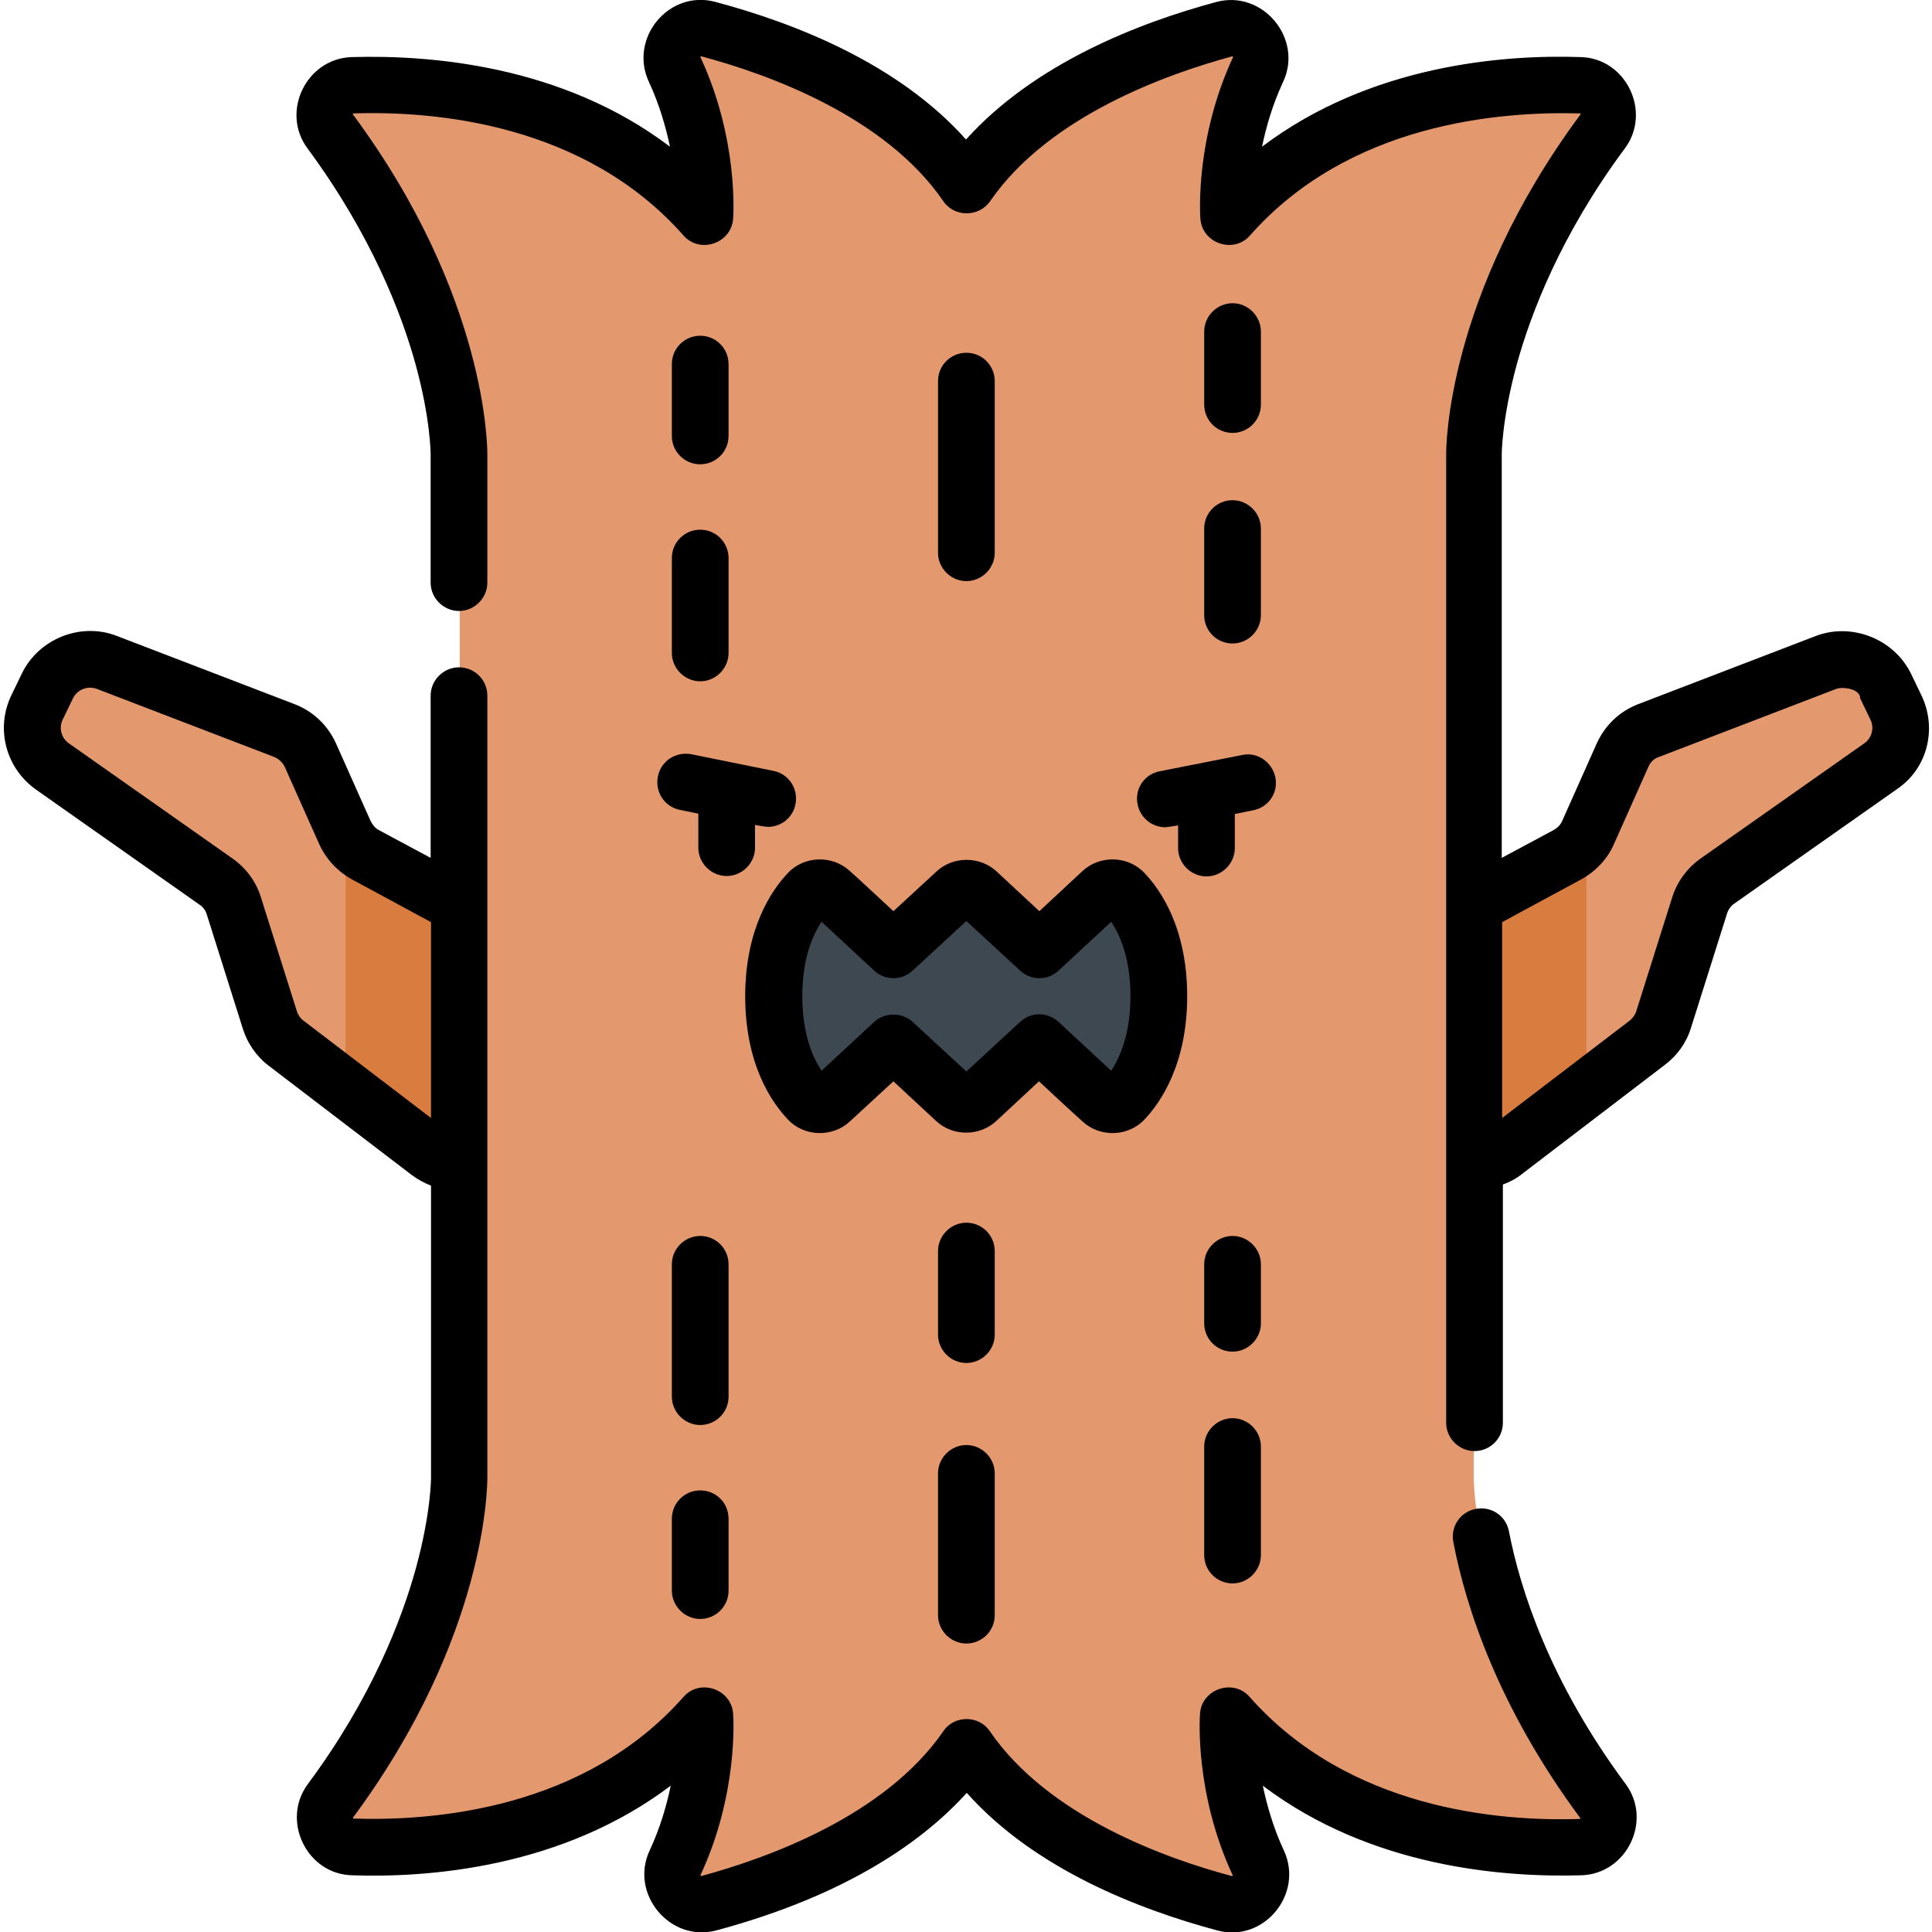 <?xml version="1.0" encoding="utf-8"?>
<!-- Generator: Adobe Illustrator 24.0.0, SVG Export Plug-In . SVG Version: 6.00 Build 0)  -->
<svg version="1.1" id="Layer_1" xmlns="http://www.w3.org/2000/svg" xmlns:xlink="http://www.w3.org/1999/xlink" x="0px" y="0px"
	 viewBox="0 0 511 511" style="enable-background:new 0 0 511 511;" xml:space="preserve">
<style type="text/css">
	.st0{fill:#E3986D;}
	.st1{fill:#D97C40;}
	.st2{fill:#3D4851;}
</style>
<path class="st0" d="M145.1,266.5L125,242.4c-1-1.2-2.3-2.2-3.7-3l-24.7-13.3c-2.4-1.3-4.3-3.4-5.5-5.9L82,199.8
	c-1.4-3-3.8-5.4-6.9-6.6l-46.9-18c-6-2.3-12.9,0.4-15.7,6.2L9.8,187c-2.7,5.5-1,12.2,4,15.7L57,233.1c2.2,1.6,3.9,3.8,4.7,6.5
	l9.5,30.1c0.8,2.5,2.3,4.6,4.3,6.2l37.7,28.8c5.6,4.3,13.6,3.1,17.7-2.6l14.6-20.2C149,277.2,148.7,270.9,145.1,266.5z"/>
<path class="st0" d="M366.1,266.5l20.1-24.1c1-1.2,2.3-2.2,3.7-3l24.7-13.3c2.4-1.3,4.3-3.4,5.5-5.9l9.1-20.4c1.4-3,3.8-5.4,6.9-6.6
	l46.9-18c6-2.3,12.9,0.4,15.7,6.2l2.7,5.6c2.7,5.5,1,12.2-4,15.7l-43.2,30.4c-2.2,1.6-3.9,3.8-4.7,6.5l-9.5,30.1
	c-0.8,2.5-2.3,4.6-4.3,6.2L398,304.6c-5.6,4.3-13.6,3.1-17.7-2.6l-14.6-20.2C362.3,277.2,362.5,270.9,366.1,266.5z"/>
<path class="st1" d="M419.7,220.8c-1.2,2.2-2.9,4.1-5.2,5.2l-24.7,13.3c-1.4,0.8-2.6,1.8-3.7,3L366,266.4
	c-3.7,4.4-3.9,10.7-0.5,15.3l14.6,20.2c4.1,5.7,12.1,6.9,17.7,2.6l21.8-16.6v-67.1H419.7z"/>
<path class="st1" d="M125,242.4c-1-1.2-2.3-2.2-3.7-3l-24.7-13.3c-2.2-1.2-4-3-5.2-5.3V288l21.8,16.6c5.6,4.3,13.6,3.1,17.7-2.6
	l14.6-20.2c3.4-4.6,3.1-11-0.5-15.3L125,242.4z"/>
<path class="st0" d="M389.8,390.7V120.3c0,0-0.4-38.8,34.1-85.5c3.7-5,0.3-12-5.9-12.2c-22.2-0.7-64.8,2.7-93.1,34.8
	c0,0-1.4-19,7.9-39c2.8-5.9-2.6-12.4-8.9-10.7c-20,5.3-51.7,17.2-68.2,41.3c-16.5-24-48.3-35.9-68.2-41.3
	c-6.3-1.7-11.6,4.8-8.9,10.7c9.3,20,7.9,39,7.9,39c-28.4-32.1-71-35.5-93.1-34.8c-6.2,0.2-9.6,7.2-5.9,12.2
	c34.5,46.6,34.1,85.5,34.1,85.5v270.4c0,0,0.4,38.8-34.1,85.5c-3.7,5-0.3,12,5.9,12.2c22.2,0.7,64.8-2.7,93.1-34.8
	c0,0,1.4,19-7.9,39c-2.8,5.9,2.6,12.4,8.9,10.7c20-5.3,51.7-17.2,68.2-41.3c16.5,24,48.3,35.9,68.2,41.3c6.3,1.7,11.6-4.8,8.9-10.7
	c-9.3-20-7.9-39-7.9-39c28.4,32.1,71,35.5,93.1,34.8c6.2-0.2,9.6-7.2,5.9-12.2C389.3,429.5,389.8,390.7,389.8,390.7z"/>
<path class="st2" d="M297.3,236.1c-1.6-1.7-4.2-1.7-5.9-0.2l-16.5,15.3L258.5,236c-1.6-1.5-4.1-1.5-5.7,0l-16.4,15.2l-16.5-15.3
	c-1.7-1.6-4.3-1.5-5.9,0.2c-3.7,3.9-9.2,12.2-9.2,27.4s5.6,23.6,9.2,27.4c1.6,1.7,4.2,1.7,5.9,0.2l16.5-15.3l16.4,15.2
	c1.6,1.5,4.1,1.5,5.7,0l16.4-15.2l16.5,15.3c1.7,1.6,4.3,1.5,5.9-0.2c3.7-3.9,9.2-12.2,9.2-27.4
	C306.5,248.3,300.9,239.9,297.3,236.1z"/>
<path d="M174,205.4c-0.8,4.1,1.8,8,5.8,8.8l4.9,1v9c0,4.1,3.4,7.5,7.5,7.5s7.5-3.4,7.5-7.5v-6c0,0,2.9,0.5,3.4,0.5
	c3.5,0,6.6-2.4,7.3-6c0.8-4.1-1.8-8-5.8-8.8l-21.7-4.4C178.7,198.7,174.8,201.3,174,205.4z"/>
<path d="M306.7,204c-4.1,0.8-6.7,4.8-5.8,8.8c0.7,3.5,3.8,6,7.3,6c0.5,0,3.4-0.5,3.4-0.5v6c0,4.1,3.4,7.5,7.5,7.5s7.5-3.4,7.5-7.5
	v-9l4.9-1c4.1-0.8,6.7-4.8,5.8-8.8s-4.8-6.7-8.8-5.8L306.7,204z"/>
<path d="M236.3,241c0,0-11.4-10.6-11.5-10.6c-4.6-4.3-12.1-4.1-16.4,0.5c-4.2,4.4-11.3,14.6-11.3,32.6s7,28.1,11.3,32.6
	c4.3,4.6,11.8,4.8,16.4,0.5l11.5-10.6l11.3,10.5c4.4,4.1,11.5,4.1,15.9,0l11.3-10.5c0,0,11.4,10.6,11.5,10.6
	c4.6,4.3,12.1,4.1,16.4-0.5c4.2-4.4,11.3-14.6,11.3-32.6s-7-28.1-11.3-32.6c-4.3-4.6-11.8-4.8-16.4-0.5L274.9,241l-11.3-10.5
	c-4.4-4.1-11.5-4.1-15.9,0L236.3,241z M269.8,256.7c2.9,2.7,7.3,2.7,10.2,0l13.9-12.9c2.4,3.6,5.1,9.8,5.1,19.7
	c0,9.8-2.7,16.1-5.1,19.7L280,270.3c-2.9-2.7-7.3-2.7-10.2,0l-14.2,13.1l-14.2-13.1c-2.8-2.6-7.3-2.6-10.2,0l-13.9,12.9
	c-2.4-3.6-5.1-9.8-5.1-19.7c0-9.9,2.7-16.1,5.1-19.7l13.9,12.9c2.9,2.7,7.3,2.7,10.2,0l14.2-13.1L269.8,256.7z"/>
<path d="M177.7,172.7c0,4.1,3.4,7.5,7.5,7.5s7.5-3.4,7.5-7.5v-25.1c0-4.1-3.3-7.5-7.5-7.5c-4.1,0-7.5,3.3-7.5,7.5V172.7z"/>
<path d="M318.5,162.7c0,4.1,3.3,7.5,7.5,7.5c4.1,0,7.5-3.4,7.5-7.5v-22.9c0-4.1-3.4-7.5-7.5-7.5s-7.5,3.3-7.5,7.5V162.7z"/>
<path d="M326,114.5c4.1,0,7.5-3.3,7.5-7.5V87.7c0-4.1-3.4-7.5-7.5-7.5s-7.5,3.4-7.5,7.5V107C318.5,111.1,321.8,114.5,326,114.5z"/>
<path d="M185.2,122.8c4.1,0,7.5-3.3,7.5-7.5v-19c0-4.1-3.3-7.5-7.5-7.5c-4.1,0-7.5,3.3-7.5,7.5v19
	C177.7,119.5,181.1,122.8,185.2,122.8z"/>
<path d="M263.1,146.2v-45.4c0-4.1-3.3-7.5-7.5-7.5c-4.1,0-7.5,3.3-7.5,7.5v45.4c0,4.1,3.4,7.5,7.5,7.5S263.1,150.3,263.1,146.2z"/>
<path d="M192.7,334.4c0-4.1-3.3-7.5-7.5-7.5c-4.1,0-7.5,3.4-7.5,7.5v35c0,4.1,3.4,7.5,7.5,7.5s7.5-3.3,7.5-7.5V334.4z"/>
<path d="M333.5,334.4c0-4.1-3.4-7.5-7.5-7.5s-7.5,3.4-7.5,7.5V350c0,4.1,3.3,7.5,7.5,7.5c4.1,0,7.5-3.4,7.5-7.5V334.4z"/>
<path d="M326,375.1c-4.1,0-7.5,3.4-7.5,7.5v28.7c0,4.1,3.3,7.5,7.5,7.5c4.1,0,7.5-3.4,7.5-7.5v-28.7
	C333.5,378.5,330.1,375.1,326,375.1z"/>
<path d="M185.2,394.2c-4.1,0-7.5,3.3-7.5,7.5v19c0,4.1,3.4,7.5,7.5,7.5s7.5-3.3,7.5-7.5v-19C192.7,397.5,189.4,394.2,185.2,394.2z"
	/>
<path d="M255.6,382.2c-4.1,0-7.5,3.4-7.5,7.5v37.5c0,4.1,3.4,7.5,7.5,7.5s7.5-3.3,7.5-7.5v-37.5
	C263.1,385.6,259.7,382.2,255.6,382.2z"/>
<path d="M263.1,330.9c0-4.1-3.3-7.5-7.5-7.5c-4.1,0-7.5,3.4-7.5,7.5V353c0,4.1,3.4,7.5,7.5,7.5s7.5-3.4,7.5-7.5V330.9z"/>
<path d="M508.1,183.7l-2.7-5.6c-4.5-9.1-15.6-13.5-25.1-9.9l-46.9,18c-5,1.9-8.9,5.6-11.1,10.5l-9.1,20.4c-0.4,1-1.2,1.8-2.2,2.4
	l-13.8,7.4V120.2c0-0.1,0-9.3,4-23.9c3.7-13.4,11.6-34.2,28.6-57.1c7.1-9.6,0.3-23.8-11.7-24.1c-20.3-0.7-55.6,2-84.3,23.7
	c1.1-5.3,2.8-11.2,5.6-17.2c5.3-11.4-5.4-24.3-17.6-21.1c-20.9,5.6-48.3,16.4-66.3,36.4c-17.9-20.1-45.3-30.8-66.3-36.4
	c-12.3-3.3-22.9,9.6-17.6,21.1c2.8,6,4.5,12,5.6,17.2C148.6,17.1,113.4,14.5,93,15.1c-12,0.4-18.8,14.5-11.7,24.1
	c16.9,22.9,24.9,43.7,28.6,57.1c4,14.5,4,23.8,4,23.9v33.9c0,4.1,3.4,7.5,7.5,7.5s7.5-3.4,7.5-7.5v-33.8c0-1.7,0.1-41.9-35.6-90.1
	c0,0,0-0.2,0.2-0.2c21.4-0.7,61.1,2.6,87.3,32.3c4.3,4.9,12.6,2.1,13.1-4.4c0.1-0.9,1.4-21.2-8.6-42.7c-0.1-0.1,0-0.1,0-0.2
	c0-0.1,0.1-0.1,0.1-0.1s0,0,0.1,0c17.3,4.6,48.5,15.7,64,38.3c2.9,4.3,9.4,4.3,12.4,0c15.5-22.5,46.7-33.6,64-38.3
	c0.1,0,0.1,0,0.1,0l0.1,0.1c0,0,0,0,0,0.2c-10,21.5-8.7,41.8-8.6,42.7c0.5,6.5,8.8,9.3,13.1,4.4C356.8,32.6,396.5,29.4,418,30
	c0,0,0.1,0.1,0,0.3c-35.6,48.1-35.5,88.3-35.5,89.9v256.1c0,4.1,3.4,7.5,7.5,7.5s7.5-3.3,7.5-7.5v-63c1.9-0.7,3.6-1.6,5.2-2.9
	l37.7-28.8c3.3-2.5,5.7-5.9,6.9-9.9l9.5-30.1c0.3-1,1-2,1.9-2.6l43.2-30.4C509.8,203.2,512.5,192.6,508.1,183.7z M493.1,196.6
	L449.9,227c-3.6,2.5-6.3,6.2-7.6,10.3l-9.5,30.1c-0.3,1-0.9,1.8-1.7,2.5l-33.8,25.8v-51.8l20.9-11.3c3.8-2.1,7-5.4,8.7-9.4l9.1-20.4
	c0.5-1.2,1.5-2.2,2.8-2.6l46.9-18c1.6-0.6,6.3-0.1,6.3,2.5l2.7,5.6C495.8,192.5,495.1,195.2,493.1,196.6z"/>
<path d="M98,217.1l-9.1-20.4c-2.2-4.9-6.1-8.6-11.1-10.5l-46.9-18c-9.5-3.7-20.6,0.7-25.1,9.9l-2.7,5.6c-4.4,8.9-1.6,19.5,6.5,25.2
	l43.2,30.4c0.9,0.6,1.6,1.5,1.9,2.6l9.5,30.1c1.2,3.9,3.6,7.4,6.9,9.9l37.7,28.8c1.6,1.2,3.4,2.2,5.2,2.9v77.3c0,0.1,0,9.3-4,23.9
	c-3.7,13.4-11.6,34.2-28.6,57.1c-7.1,9.6-0.3,23.8,11.7,24.1c20.3,0.7,55.6-2,84.3-23.7c-1.1,5.3-2.8,11.2-5.6,17.2
	c-5.3,11.4,5.4,24.3,17.6,21.1c35-9.4,55-23.9,66.3-36.4c17.9,20.1,45.4,30.8,66.3,36.4c12.2,3.3,22.9-9.6,17.6-21.1
	c-2.8-6-4.5-12-5.6-17.2c28.7,21.7,63.9,24.3,84.3,23.7c12-0.4,18.8-14.5,11.7-24.1c-20.1-27.1-27.9-51.4-30.9-66.9
	c-0.8-4.1-4.7-6.7-8.8-5.9c-4.1,0.8-6.7,4.7-5.9,8.8c3.3,17.1,11.8,43.6,33.6,73c0,0.1,0,0.2-0.2,0.2c-21.4,0.7-61.1-2.6-87.3-32.3
	c-4.3-4.9-12.6-2.1-13.1,4.4c-0.1,0.9-1.4,21.2,8.6,42.7c0.1,0.1,0,0.1,0,0.2s-0.1,0.1-0.1,0.1s0,0-0.1,0
	c-17.3-4.6-48.5-15.7-64-38.3c-2.9-4.3-9.4-4.3-12.3,0c-15.5,22.5-46.7,33.6-64,38.3h-0.1l-0.1-0.1c0,0,0,0,0-0.2
	c10-21.5,8.7-41.8,8.6-42.7c-0.5-6.5-8.8-9.3-13.1-4.4c-26.2,29.7-65.9,32.9-87.4,32.2c0,0-0.1-0.1,0-0.3
	c35.6-48.1,35.5-88.3,35.5-89.9V184c0-4.1-3.3-7.5-7.5-7.5c-4.1,0-7.5,3.4-7.5,7.5v42.9l-13.8-7.4C99.2,219,98.5,218.1,98,217.1z
	 M114,295.7l-33.8-25.8c-0.8-0.6-1.4-1.5-1.7-2.5L69,237.3c-1.3-4.2-4-7.8-7.6-10.3l-43.2-30.4c-2-1.4-2.7-4.1-1.6-6.3l2.7-5.6
	c1.1-2.3,3.9-3.4,6.3-2.5l46.9,18c1.2,0.5,2.2,1.4,2.8,2.6l9.1,20.4c1.8,4,4.9,7.3,8.7,9.4l20.9,11.3V295.7z"/>
</svg>
